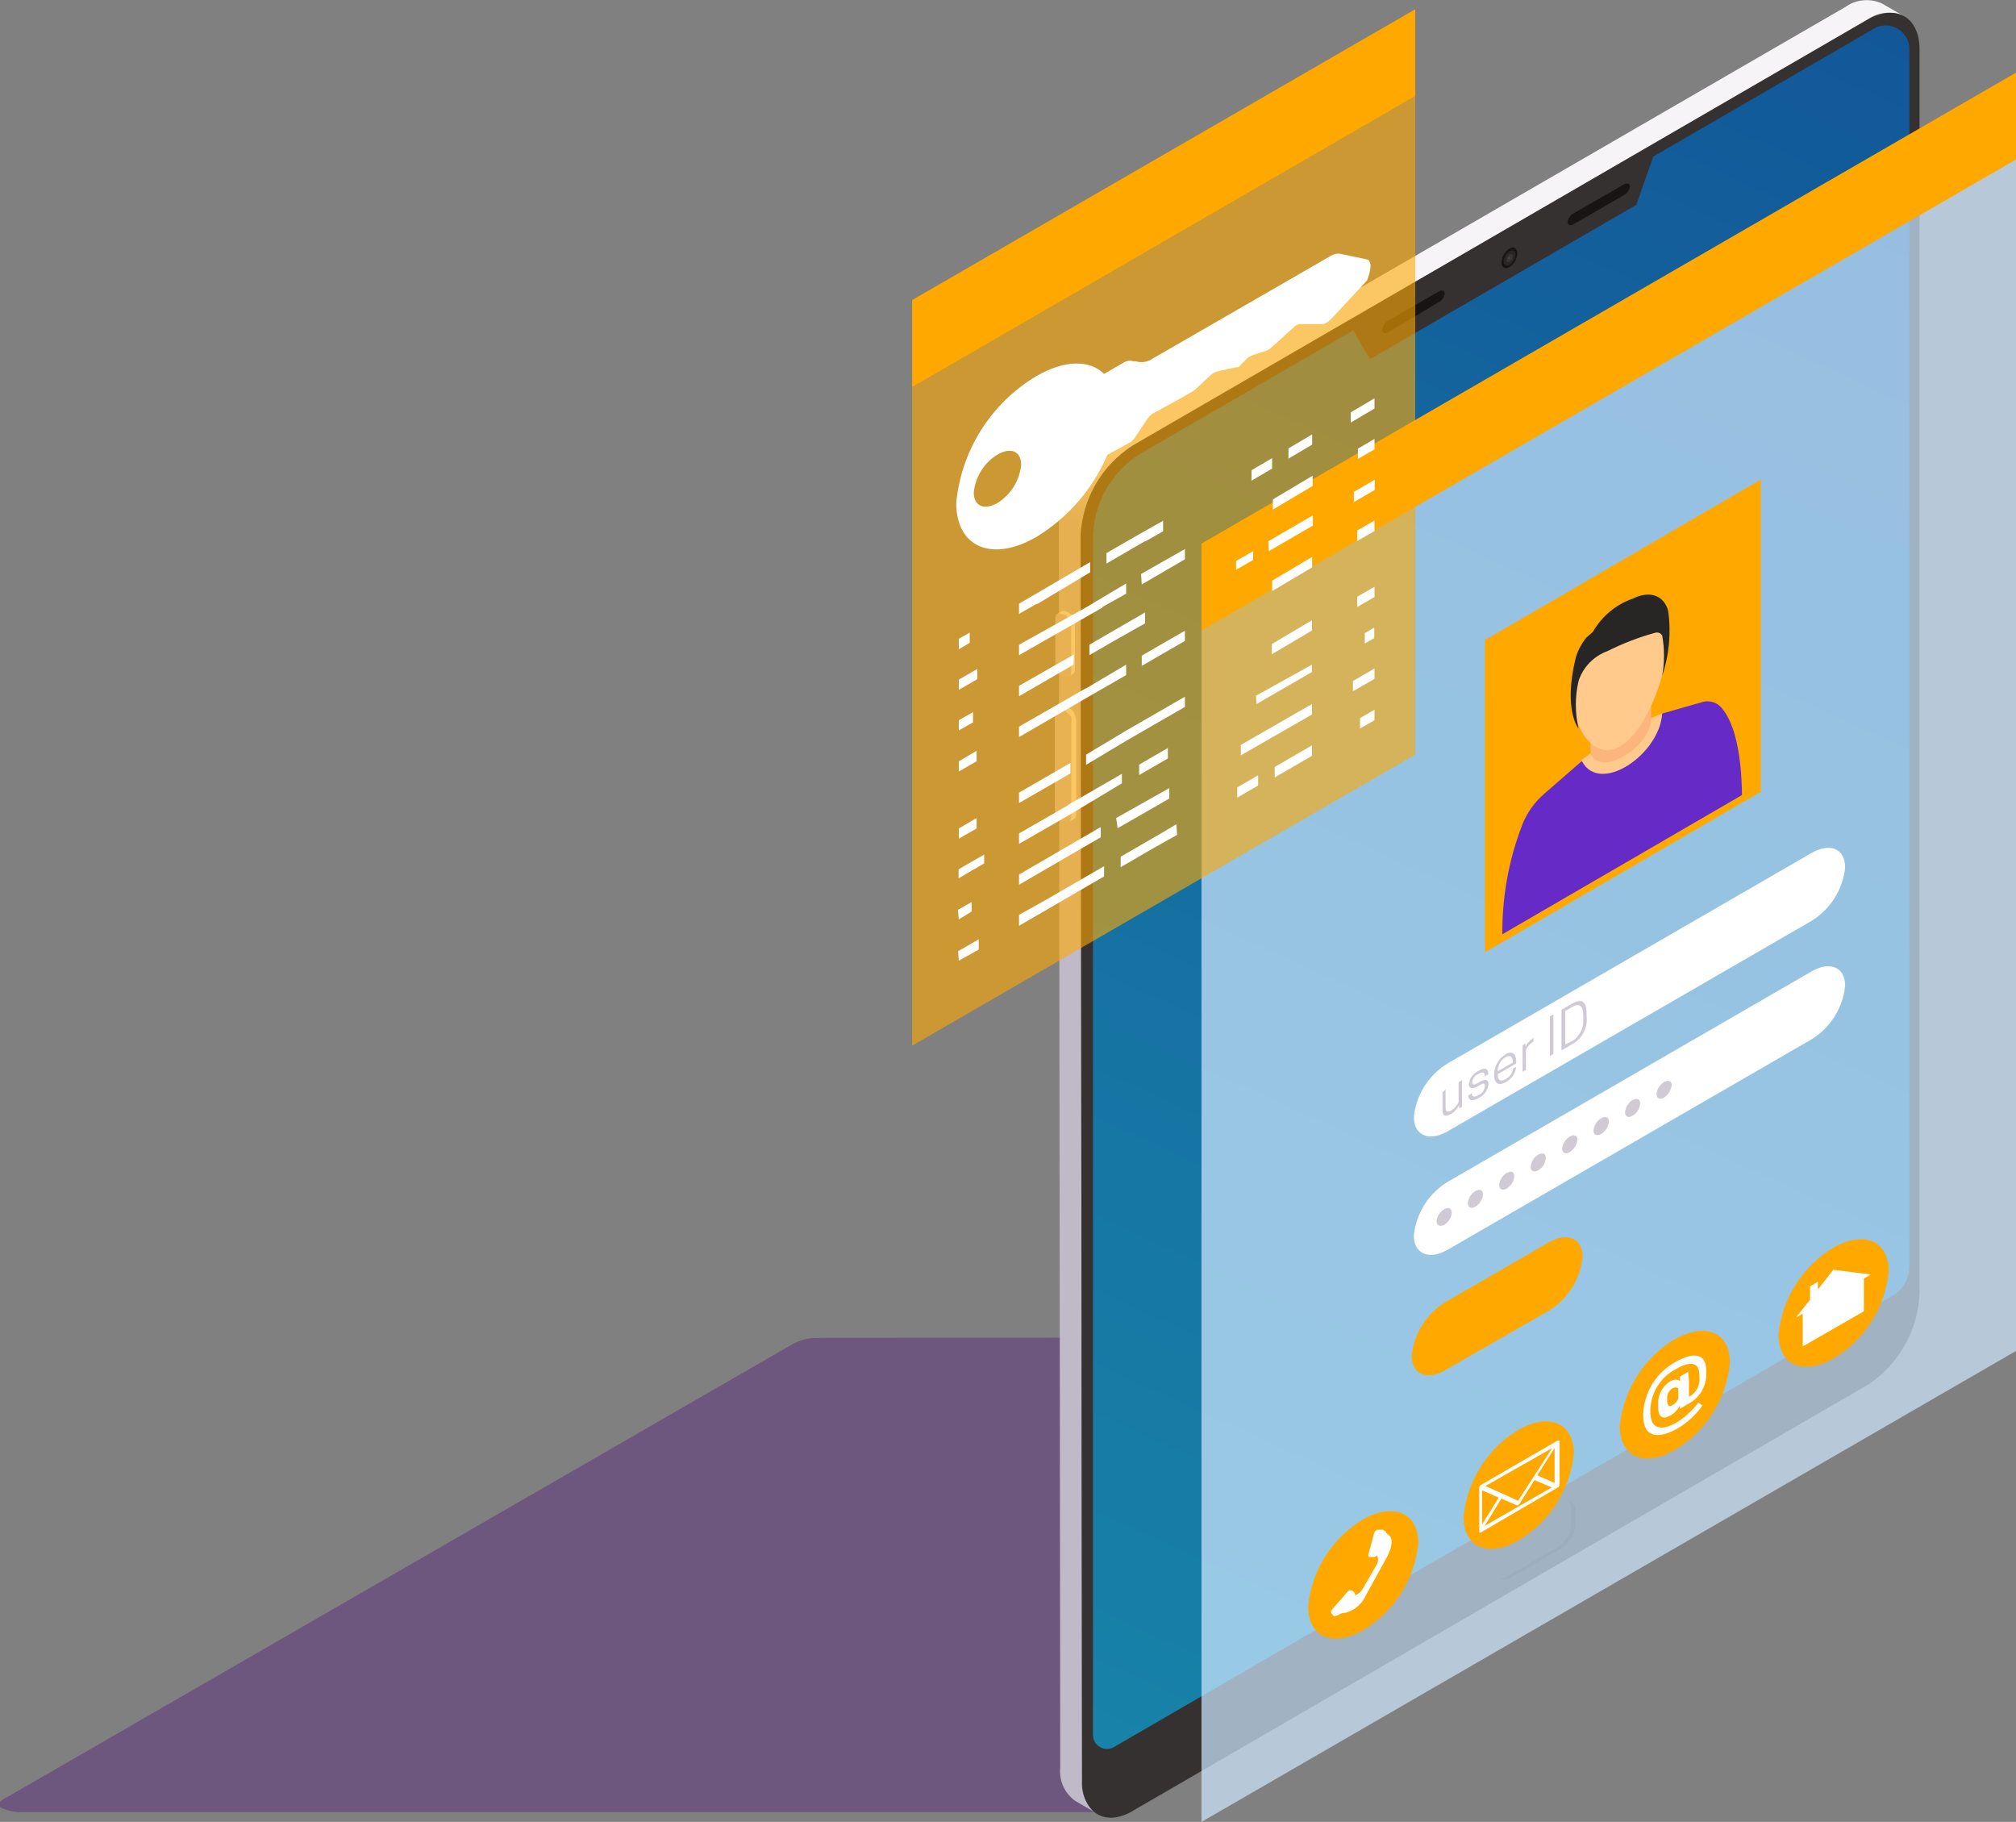 <svg width="394" height="356" viewBox="0 0 394 356" fill="none" xmlns="http://www.w3.org/2000/svg">
<rect x="0" y="0" width="394" height="356" fill="#808080" stroke="none"/>
<g clip-path="url(#clip0_104_405)">
<g style="mix-blend-mode:multiply" opacity="0.4">
<path d="M159.693 261.422C157.9 261.411 156.138 261.892 154.599 262.813L1.76 350.944C1.204 351.268 -0.787 352.057 -9.85563e-05 353.124C1.16 353.73 2.443 354.063 3.751 354.098H217.679L290.672 261.329L159.693 261.422Z" fill="#50197C"/>
</g>
<path d="M212.353 342.131L211.89 93.928L364.451 5.798C369.546 1.762 374.409 4.221 374.409 8.72V249.919C372.774 254.39 370.289 258.501 367.091 262.025L218.513 347.604C214.345 348.764 212.353 344.45 212.353 342.131Z" fill="url(#paint0_linear_104_405)"/>
<path d="M372.093 3.154C370.934 2.613 369.65 2.397 368.378 2.527C367.106 2.658 365.893 3.131 364.868 3.896L221.292 87.109C218.343 89.022 215.89 91.609 214.135 94.658C212.379 97.706 211.372 101.128 211.196 104.643L211.473 347.882C211.341 349.132 211.546 350.393 212.067 351.536C212.589 352.678 213.407 353.659 214.438 354.376L210.177 351.918C209.143 351.194 208.322 350.205 207.801 349.054C207.279 347.904 207.076 346.634 207.212 345.378L206.935 102.045C207.111 98.525 208.118 95.096 209.873 92.04C211.628 88.984 214.081 86.388 217.031 84.466L360.607 1.391C361.641 0.643 362.855 0.184 364.125 0.061C365.395 -0.061 366.675 0.158 367.832 0.695L372.093 3.154Z" fill="url(#paint1_linear_104_405)"/>
<path d="M364.868 3.896L221.292 87.11C218.343 89.023 215.89 91.61 214.134 94.658C212.379 97.706 211.372 101.128 211.195 104.643L211.473 347.883C211.473 354.33 216.105 357.159 221.662 353.681L365.238 270.467C368.165 268.502 370.587 265.873 372.309 262.794C374.031 259.716 375.004 256.274 375.15 252.748V9.694C375.15 3.247 370.518 0.649 364.868 3.896ZM223.052 88.547L366.628 5.38C367.308 5.072 368.052 4.933 368.798 4.975C369.543 5.016 370.267 5.238 370.909 5.621C371.55 6.004 372.09 6.536 372.481 7.172C372.873 7.809 373.105 8.531 373.158 9.277V247.46C373.163 248.612 372.866 249.745 372.297 250.746C371.729 251.747 370.908 252.582 369.916 253.166L217.679 341.389C217.265 341.623 216.797 341.745 216.321 341.742C215.845 341.739 215.378 341.612 214.966 341.373C214.554 341.134 214.212 340.792 213.973 340.38C213.734 339.967 213.607 339.5 213.604 339.023V105.478C213.574 102.077 214.43 98.727 216.087 95.758C217.744 92.79 220.144 90.304 223.052 88.547Z" fill="#353131"/>
<path d="M209.296 141.194V159.748C209.296 160.629 208.648 161 207.907 160.536H207.536C207.131 160.273 206.794 159.917 206.552 159.498C206.31 159.078 206.172 158.608 206.147 158.124V139.57C206.147 138.689 206.749 138.318 207.49 138.782H207.907C208.307 139.051 208.641 139.408 208.882 139.826C209.123 140.244 209.265 140.712 209.296 141.194Z" fill="#C5BFCD"/>
<path d="M209.528 138.735C209.766 138.966 209.941 139.253 210.038 139.57C210.214 139.882 210.31 140.233 210.315 140.591V159.144C210.335 159.316 210.306 159.489 210.232 159.644C210.158 159.8 210.043 159.932 209.899 160.026L208.926 160.582C209.067 160.485 209.179 160.352 209.253 160.198C209.326 160.043 209.357 159.872 209.343 159.701V141.147C209.407 140.795 209.407 140.433 209.343 140.08C209.06 139.747 208.75 139.436 208.417 139.153L207.814 138.643H207.398C207.251 138.552 207.083 138.504 206.911 138.504C206.74 138.504 206.571 138.552 206.425 138.643L207.444 138.04C207.594 137.962 207.761 137.922 207.93 137.922C208.099 137.922 208.266 137.962 208.417 138.04L208.787 138.271C209.064 138.372 209.317 138.53 209.528 138.735Z" fill="#F6F4F7"/>
<path d="M209.574 120.182C209.781 120.435 209.952 120.716 210.084 121.016C210.148 121.354 210.148 121.7 210.084 122.037V130.804C210.103 130.97 210.079 131.139 210.014 131.293C209.949 131.447 209.845 131.582 209.713 131.685L208.694 132.288C208.839 132.194 208.954 132.062 209.028 131.906C209.101 131.751 209.13 131.578 209.111 131.407V122.64C209.1 122.273 209.022 121.911 208.88 121.573C208.766 121.23 208.61 120.903 208.416 120.599C208.238 120.405 208.035 120.233 207.814 120.089H207.444C207.298 119.998 207.129 119.951 206.957 119.951C206.786 119.951 206.617 119.998 206.471 120.089L207.444 119.486C207.59 119.395 207.758 119.348 207.93 119.348C208.102 119.348 208.27 119.395 208.416 119.486L208.833 119.718C209.102 119.834 209.352 119.991 209.574 120.182Z" fill="#F6F4F7"/>
<path d="M209.343 122.64V131.407C209.343 132.242 208.741 132.613 207.953 132.149H207.583C207.192 131.885 206.867 131.534 206.634 131.124C206.401 130.713 206.266 130.255 206.24 129.783V120.831C206.24 119.95 206.888 119.579 207.629 120.043H208C208.422 120.329 208.766 120.717 209.001 121.17C209.236 121.624 209.353 122.129 209.343 122.64Z" fill="#C5BFCD"/>
<path d="M319.804 40.029L267.746 70.179L264.365 64.381L323.185 30.381L319.804 40.029Z" fill="#353131"/>
<path d="M307.854 295.097V298.204C307.775 299.102 307.487 299.968 307.012 300.734C306.538 301.499 305.89 302.142 305.122 302.611L295.442 308.177C295.002 308.47 294.488 308.63 293.96 308.641C293.712 308.642 293.467 308.591 293.241 308.491C293.014 308.391 292.811 308.245 292.645 308.061C292.479 307.877 292.353 307.66 292.277 307.424C292.2 307.189 292.174 306.939 292.2 306.693V303.585C292.275 302.693 292.562 301.831 293.038 301.073C293.513 300.314 294.163 299.681 294.933 299.225L304.612 293.612C305.052 293.32 305.566 293.159 306.094 293.148C306.342 293.147 306.587 293.198 306.814 293.298C307.04 293.398 307.243 293.545 307.409 293.728C307.575 293.912 307.701 294.129 307.778 294.365C307.854 294.601 307.88 294.85 307.854 295.097Z" fill="#262424"/>
<path d="M307.067 294.586V297.74C307.024 298.678 306.753 299.591 306.276 300.4C305.8 301.208 305.133 301.888 304.335 302.379L294.608 307.991C294.15 308.281 293.622 308.441 293.08 308.455H292.571C292.26 308.059 292.097 307.567 292.107 307.064V303.91C292.143 302.965 292.416 302.044 292.902 301.233C293.388 300.422 294.07 299.747 294.886 299.271L304.612 293.612C305.062 293.34 305.57 293.181 306.094 293.148H306.604C306.914 293.563 307.077 294.069 307.067 294.586Z" fill="#353131"/>
<path d="M294.979 48.564C294.536 48.866 294.169 49.266 293.904 49.732C293.639 50.198 293.484 50.719 293.45 51.254C293.45 52.274 294.145 52.692 295.025 52.182C295.473 51.874 295.845 51.468 296.11 50.993C296.375 50.518 296.527 49.988 296.553 49.445C296.415 48.471 295.859 48.053 294.979 48.564Z" fill="#191414"/>
<path opacity="0.1" d="M293.867 51.022C293.891 50.623 294.013 50.236 294.224 49.896C294.434 49.556 294.725 49.273 295.071 49.074C295.72 48.703 296.229 49.074 296.183 49.77C296.155 50.174 296.031 50.566 295.822 50.913C295.612 51.26 295.323 51.552 294.979 51.764C294.33 52.043 293.821 51.718 293.867 51.022Z" fill="#C6C6C6"/>
<path opacity="0.1" d="M294.423 50.744C294.428 50.525 294.491 50.311 294.605 50.123C294.719 49.936 294.88 49.782 295.071 49.677C295.396 49.677 295.674 49.677 295.674 50.048C295.668 50.267 295.605 50.481 295.492 50.668C295.378 50.855 295.217 51.009 295.025 51.115C294.655 51.347 294.377 51.022 294.423 50.744Z" fill="#C6C6C6"/>
<g style="mix-blend-mode:screen" opacity="0.2">
<path d="M294.794 50.512C294.802 50.437 294.828 50.364 294.868 50.3C294.908 50.236 294.962 50.181 295.025 50.141C295.025 50.141 295.303 50.141 295.025 50.141C295.079 50.275 295.079 50.424 295.025 50.558C295.025 50.558 294.794 50.697 294.794 50.512Z" fill="#C6C6C6"/>
</g>
<path d="M317.441 38.081L307.437 43.88C306.835 44.251 306.326 43.88 306.326 43.416C306.381 43.074 306.508 42.748 306.7 42.459C306.892 42.171 307.143 41.928 307.437 41.746L317.441 35.994C318.09 35.623 318.553 35.994 318.553 36.458C318.501 36.795 318.374 37.116 318.182 37.397C317.989 37.678 317.736 37.912 317.441 38.081Z" fill="#191414"/>
<path d="M281.27 59.001L271.266 64.938C270.617 65.309 270.154 64.938 270.154 64.474C270.178 64.104 270.292 63.747 270.486 63.431C270.68 63.116 270.947 62.853 271.266 62.665L281.27 56.913C281.872 56.542 282.381 56.913 282.381 57.377C282.32 57.711 282.19 58.028 281.998 58.307C281.807 58.587 281.558 58.823 281.27 59.001Z" fill="#191414"/>
<path opacity="0.7" d="M394 263.973L234.816 355.999V122.315L394 30.288V263.973Z" fill="#CFE9FF"/>
<path d="M394 31.17L234.816 123.197V106.22L394 14.193V31.17Z" fill="#FFA800"/>
<path d="M343.424 154.553L290.903 184.888V125.284L343.424 94.902V154.553Z" fill="#FFA800"/>
<path d="M309.198 148.43C313.991 144.731 319.256 141.69 324.852 139.385C325.502 141.69 325.738 144.093 325.547 146.482C325.547 146.482 317.951 154.274 317.812 154.321C317.673 154.367 311.837 154.321 311.652 154.599C310.995 153.744 310.421 152.827 309.939 151.862H307.021L309.198 148.43Z" fill="#FFCA8C"/>
<path d="M310.865 139.941V147.316C312.903 151.954 322.675 145.832 322.675 140.498V130.85L310.865 139.941Z" fill="#FCB67C"/>
<path d="M325.917 125.237C325.917 131.546 321.749 142.863 316.654 145.832C311.56 148.801 307.391 142.353 307.391 136.045C307.516 132.709 308.418 129.449 310.027 126.525C311.635 123.601 313.905 121.095 316.654 119.207C321.749 116.285 325.917 118.975 325.917 125.237Z" fill="#FFCA8C"/>
<path d="M332.772 137.158L324.852 139.431C324.343 147.456 312.625 155.387 309.151 148.708L301.695 155.202C299.952 156.732 298.575 158.634 297.665 160.768C294.797 168.008 293.427 175.756 293.636 183.543L299.61 180.11L334.393 159.979L340.46 156.501C340.46 145.368 338.33 140.544 336.57 138.457C336.14 137.884 335.548 137.454 334.87 137.222C334.193 136.99 333.462 136.968 332.772 137.158Z" fill="#662AC6"/>
<path d="M319.063 116.981C323.694 114.754 325.732 117.677 326.056 119.578C326.607 123.775 326.195 128.042 324.852 132.056C325.323 129.449 325.323 126.778 324.852 124.17C324.708 123.933 324.486 123.752 324.225 123.659C323.963 123.566 323.677 123.566 323.416 123.66C320.22 124.546 317.117 125.742 314.153 127.232C312.83 127.712 311.633 128.488 310.654 129.501C309.675 130.513 308.939 131.736 308.503 133.076C307.8 136.128 307.8 139.301 308.503 142.353C308.503 142.353 305.539 138.828 307.854 128.948C308.09 127.877 308.513 126.856 309.105 125.933C309.375 125.434 309.701 124.967 310.077 124.541C310.309 124.31 311.189 123.614 311.328 123.428C313.058 120.426 315.8 118.14 319.063 116.981Z" fill="#282525"/>
<path d="M290.208 186.094V124.867H290.579L344.119 93.696V154.924H343.748L290.208 186.094ZM291.598 125.794V183.728L342.544 154.135V96.062L291.598 125.794Z" fill="#FFA800"/>
<path d="M353.984 179.971L282.983 221.021C279.324 223.155 276.314 221.903 276.314 218.238C276.538 216.093 277.257 214.029 278.415 212.21C279.572 210.39 281.136 208.865 282.983 207.755L353.984 166.705C357.643 164.572 360.607 165.824 360.607 169.488C360.388 171.63 359.676 173.691 358.526 175.51C357.377 177.329 355.822 178.856 353.984 179.971Z" fill="white"/>
<path d="M353.984 203.117L282.983 244.167C279.324 246.3 276.314 245.048 276.314 241.384C276.538 239.238 277.257 237.174 278.415 235.355C279.572 233.536 281.136 232.011 282.983 230.901L353.984 189.851C357.643 187.717 360.607 188.969 360.607 192.634C360.388 194.775 359.676 196.836 358.526 198.655C357.377 200.474 355.822 202.001 353.984 203.117Z" fill="white"/>
<path d="M302.806 256.041L282.52 267.684C278.861 269.817 275.897 268.565 275.897 264.901C276.116 262.759 276.829 260.698 277.978 258.879C279.127 257.06 280.682 255.533 282.52 254.418L302.667 242.775C306.326 240.688 309.29 241.94 309.29 245.605C309.08 247.726 308.385 249.769 307.261 251.579C306.137 253.388 304.613 254.915 302.806 256.041Z" fill="#FFA800"/>
<path opacity="0.6" d="M276.592 147.456L178.266 204.323V74.772L276.592 17.904V147.456Z" fill="#FFA800"/>
<path d="M276.592 18.739L178.266 75.606V58.629L276.592 1.809V18.739Z" fill="#FFA800"/>
<g style="mix-blend-mode:screen">
<path d="M267.607 51.023C267.574 50.935 267.517 50.859 267.444 50.802C267.37 50.745 267.282 50.709 267.19 50.698L261.864 49.585C261.267 49.513 260.664 49.644 260.15 49.956L225.321 70.04C224.845 70.381 224.296 70.609 223.718 70.705C223.14 70.802 222.548 70.765 221.987 70.597H221.524C221.182 70.486 220.82 70.457 220.466 70.514C220.111 70.57 219.776 70.71 219.486 70.921L215.781 73.055C212.955 70.318 208.139 70.272 202.581 73.473C198.206 76.077 194.505 79.677 191.778 83.98C189.05 88.283 187.372 93.169 186.88 98.242C186.88 106.962 193.874 109.931 202.535 104.921C208.725 101.155 213.584 95.543 216.429 88.872L221.06 86.321C221.284 86.144 221.486 85.942 221.663 85.718L224.21 81.868C224.515 81.405 224.929 81.023 225.414 80.755L226.248 80.291L228.471 79.085L230.879 77.74L233.288 76.348C233.751 76.024 235.511 74.308 236.53 73.38C236.939 72.972 237.451 72.684 238.012 72.545L241.578 71.756H241.995C242.139 71.674 242.264 71.563 242.365 71.432L243.755 69.994C244.2 69.659 244.702 69.408 245.237 69.252L247.275 68.602C247.584 68.5 247.88 68.36 248.155 68.185L250.285 66.283L250.98 65.634L252.879 63.917C253.198 63.583 253.624 63.369 254.083 63.314H255.102H256.352H258.483C258.768 63.308 259.044 63.21 259.27 63.036C259.562 62.877 259.827 62.673 260.058 62.433L267.19 54.78C267.838 52.971 268.07 51.718 267.607 51.023ZM194.939 98.288C192.345 99.772 190.307 98.891 190.307 96.247C190.451 94.735 190.945 93.277 191.749 91.989C192.553 90.701 193.645 89.618 194.939 88.826C197.579 87.295 199.57 88.176 199.57 90.82C199.423 92.338 198.928 93.801 198.125 95.096C197.322 96.391 196.232 97.483 194.939 98.288Z" fill="white"/>
</g>
<path d="M223.006 112.157L231.574 107.287V109.282L223.145 114.198L223.006 112.157ZM212.168 134.515L199.154 141.983V144.023L214.669 135.025L220.088 131.917V129.876L212.261 134.515H212.168ZM223.793 121.805V119.672L217.216 123.475L212.909 125.98V128.021L217.216 125.516L223.793 121.805ZM209.899 127.882L199.154 134.004V136.045L209.806 129.876L209.899 127.882ZM215.456 118.605L220.088 116.007V114.013L212.307 118.651L199.154 125.98V128.021L215.41 118.744L215.456 118.605ZM202.673 118.048L213.048 111.833V109.838L202.581 115.961L199.154 117.955V119.95L202.581 118.002L202.673 118.048ZM223.886 105.756L227.313 103.808V101.767L222.681 104.365L216.244 108.076V110.117L223.747 105.756H223.886ZM231.574 123.243L223.145 128.114V130.108L231.574 125.238V123.243ZM215.132 161.603L199.154 170.88V172.875L215.132 163.598V161.603ZM199.154 178.765V180.899L202.349 179.044L215.781 171.251V169.257L204.387 175.843L199.154 178.765ZM231.574 136.138L219.995 142.818L212.261 147.456V149.45L219.995 144.812L231.574 138.133V136.138ZM229.907 161.047L227.035 162.763L219.023 167.401V169.442L225.414 165.731L230.046 163.134L229.907 161.047ZM208.741 157.336L199.154 162.856V164.896L208.741 159.377L219.254 153.068V151.213L208.648 157.336H208.741ZM222.635 149.404V151.445L228.239 148.198V146.157L222.635 149.404ZM218.421 161.835L228.517 156.037V153.996L218.143 159.841L218.421 161.835ZM199.154 156.918L209.204 151.12V149.079L199.154 154.877V156.918ZM256.445 108.818L248.618 113.456V115.497L256.445 110.859V108.818ZM256.445 84.883L251.813 87.62V89.615L256.445 86.878V84.883ZM248.618 89.522L244.588 91.888V93.928L248.618 91.563V89.522ZM256.538 92.954L248.757 97.593V99.587L256.538 94.949V92.954ZM244.913 107.705L241.578 109.606V111.323L244.913 109.421V107.705ZM247.969 107.705L256.584 102.695V100.7L247.877 105.756L247.969 107.705ZM256.399 145.647L249.127 149.868V151.909L256.399 147.688V145.647ZM256.399 137.576L242.504 145.554V147.595L256.399 139.617V137.576ZM245.885 151.491L241.809 153.857V155.852L245.885 153.486V151.491ZM245.561 137.576L256.399 131.314V129.876L245.468 135.953L245.561 137.576ZM248.571 127.835L256.399 123.197V121.202L248.571 125.841V127.835ZM268.626 101.721L265.245 103.669V105.71L268.626 103.762V101.721ZM268.626 77.833L263.994 80.57V82.564L268.626 79.828V77.833ZM268.626 85.765L265.384 87.666V89.661L268.626 87.806V85.765ZM264.596 96.108V98.103L268.672 95.737V93.743L264.596 96.108ZM268.626 138.689L265.801 140.313V142.354L268.626 140.73V138.689ZM268.626 130.618L264.411 133.077V135.071L268.626 132.659V130.618ZM266.727 125.748L268.579 124.681V122.64L266.727 123.707V125.748ZM265.245 118.605L268.626 116.657V114.662L265.245 116.61V118.605ZM187.39 150.749L190.863 148.755V146.714L187.39 148.755V150.749ZM187.39 126.861L189.52 125.609V123.614L187.39 124.82V126.861ZM187.39 134.793L191.002 132.706V130.711L187.39 132.798V134.793ZM187.39 140.73V142.725L190.169 141.148V139.153L187.39 140.73ZM187.39 187.718L191.28 185.538V183.543L187.251 185.862L187.39 187.718ZM187.39 179.647L189.891 178.116V176.261L187.204 177.791L187.39 179.647ZM192.345 166.984L187.343 169.86V171.622L192.345 168.7V166.984ZM190.863 159.841L187.39 161.881V163.876L190.863 161.881V159.841Z" fill="white"/>
<path d="M283.724 236.931C283.69 237.423 283.537 237.899 283.279 238.319C283.021 238.739 282.665 239.09 282.242 239.343C281.409 239.807 280.76 239.343 280.76 238.694C280.795 238.202 280.948 237.726 281.206 237.306C281.464 236.886 281.82 236.535 282.242 236.282C283.076 235.818 283.724 236.096 283.724 236.931ZM288.356 232.71C287.941 232.971 287.591 233.325 287.334 233.743C287.077 234.161 286.92 234.633 286.874 235.122C286.874 235.957 287.522 236.282 288.356 235.772C288.768 235.518 289.116 235.172 289.373 234.762C289.63 234.352 289.789 233.888 289.838 233.406C289.884 232.571 289.19 232.246 288.402 232.71H288.356ZM294.469 229.185C294.058 229.439 293.71 229.784 293.453 230.195C293.196 230.605 293.036 231.069 292.987 231.551C292.987 232.432 293.682 232.71 294.469 232.246C294.885 231.985 295.234 231.632 295.491 231.213C295.748 230.795 295.906 230.323 295.952 229.834C295.998 228.999 295.349 228.721 294.516 229.185H294.469ZM300.629 225.613C300.209 225.869 299.856 226.221 299.598 226.64C299.34 227.06 299.186 227.534 299.147 228.025C299.147 228.86 299.796 229.139 300.629 228.675C301.046 228.426 301.398 228.082 301.655 227.671C301.913 227.26 302.069 226.793 302.111 226.309C302.158 225.428 301.509 225.149 300.676 225.613H300.629ZM306.789 222.088C306.373 222.336 306.021 222.68 305.763 223.092C305.505 223.503 305.349 223.97 305.307 224.454C305.307 225.289 305.956 225.613 306.789 225.103C307.201 224.849 307.549 224.504 307.806 224.094C308.063 223.683 308.222 223.219 308.271 222.738C308.318 221.903 307.623 221.578 306.836 222.088H306.789ZM312.903 218.517C312.485 218.775 312.134 219.128 311.876 219.547C311.619 219.965 311.463 220.439 311.421 220.929C311.421 221.763 312.115 222.042 312.903 221.578C313.332 221.328 313.694 220.978 313.96 220.558C314.226 220.139 314.388 219.661 314.431 219.166C314.477 218.331 313.783 218.006 312.949 218.517H312.903ZM319.063 214.945C318.647 215.206 318.298 215.56 318.041 215.978C317.784 216.396 317.626 216.868 317.581 217.357C317.581 218.192 318.229 218.517 319.063 218.006C319.479 217.758 319.831 217.414 320.089 217.003C320.346 216.591 320.503 216.124 320.545 215.641C320.591 214.806 319.943 214.481 319.109 214.945H319.063ZM325.222 211.42C324.806 211.668 324.454 212.012 324.196 212.423C323.939 212.835 323.782 213.302 323.74 213.785C323.74 214.62 324.389 214.945 325.222 214.481C325.631 214.212 325.975 213.857 326.231 213.44C326.488 213.023 326.649 212.555 326.705 212.069C326.751 211.234 326.056 210.956 325.269 211.42H325.222Z" fill="#CFCAD4"/>
<path d="M282.52 212.904V216.476C282.52 217.264 282.983 217.403 283.632 216.986C284.271 216.612 284.774 216.043 285.067 215.363V211.466L285.716 211.049V214.806V216.29L285.16 216.615V215.919C284.811 216.7 284.207 217.338 283.446 217.728C282.427 218.331 281.918 217.96 281.918 216.986V213.368L282.52 212.904Z" fill="#CFCAD4"/>
<path d="M290.208 212.254C290.208 211.512 289.838 211.605 288.819 212.254C287.8 212.903 287.059 212.671 287.059 211.883C287.119 211.315 287.326 210.773 287.659 210.309C287.992 209.846 288.44 209.477 288.958 209.239C290.347 208.45 290.857 208.868 290.857 209.888L290.208 210.352C290.208 209.564 289.884 209.285 288.958 209.842C288.622 209.974 288.329 210.195 288.108 210.48C287.888 210.766 287.75 211.107 287.707 211.465C287.707 211.976 287.985 212.161 289.097 211.465C290.208 210.77 290.903 210.862 290.903 211.836C290.84 212.421 290.628 212.98 290.288 213.459C289.947 213.939 289.489 214.322 288.958 214.573C287.476 215.408 286.966 214.851 286.966 214.063L287.661 213.599C287.661 214.202 287.939 214.573 288.958 213.97C289.301 213.822 289.597 213.585 289.817 213.283C290.037 212.981 290.172 212.626 290.208 212.254Z" fill="#CFCAD4"/>
<path d="M292.71 209.889C292.71 211.048 293.219 211.466 294.238 210.863C294.629 210.671 294.966 210.383 295.217 210.026C295.468 209.67 295.625 209.255 295.674 208.822L296.322 208.451C296.252 209.087 296.025 209.696 295.661 210.223C295.298 210.749 294.808 211.176 294.238 211.466C292.709 212.347 292.015 211.466 292.015 210.121C291.989 209.309 292.177 208.505 292.559 207.788C292.941 207.072 293.504 206.469 294.192 206.039C295.674 205.157 296.322 206.039 296.322 207.43V207.801L292.71 209.889ZM292.71 209.332L295.674 207.616C295.674 206.503 295.164 206.039 294.192 206.595C293.729 206.884 293.35 207.288 293.09 207.768C292.83 208.248 292.699 208.787 292.71 209.332Z" fill="#CFCAD4"/>
<path d="M299.703 202.839V203.488C299.057 203.888 298.542 204.469 298.221 205.158V209.054L297.573 209.425V205.668V204.23L298.128 203.906V204.555C298.435 203.883 298.935 203.318 299.564 202.932L299.703 202.839Z" fill="#CFCAD4"/>
<path d="M303.593 205.946L302.899 206.364V198.618L303.593 198.2V205.946Z" fill="#CFCAD4"/>
<path d="M307.16 204.091L305.168 205.251V197.319L307.16 196.159C309.012 195.093 310.078 195.464 310.078 198.154V198.525C310.215 199.64 310.009 200.77 309.487 201.765C308.966 202.759 308.154 203.571 307.16 204.091ZM307.16 203.488C307.901 203.051 308.505 202.416 308.906 201.654C309.307 200.892 309.488 200.034 309.429 199.174V198.525C309.429 196.345 308.596 195.974 307.16 196.809L305.909 197.551V204.091L307.16 203.488Z" fill="#CFCAD4"/>
<path d="M338.098 266.338C337.754 269.811 336.604 273.156 334.738 276.104C332.872 279.052 330.343 281.522 327.353 283.315C321.425 286.747 316.562 284.706 316.562 278.676C316.914 275.194 318.073 271.841 319.946 268.886C321.82 265.931 324.356 263.454 327.353 261.653C333.466 258.314 338.098 260.355 338.098 266.338Z" fill="#FFA800"/>
<path d="M329.947 268.054L328.326 268.982V269.863C327.955 269.539 327.353 269.446 326.473 269.863C325.688 270.343 325.048 271.029 324.624 271.847C324.199 272.664 324.006 273.582 324.065 274.502V274.966C324.065 276.728 324.852 277.517 326.473 276.589C327.276 276.125 327.921 275.43 328.326 274.595V275.29L329.669 274.456C330.838 273.917 331.823 273.044 332.499 271.946C333.175 270.848 333.511 269.575 333.466 268.286V267.869C333.466 264.158 330.688 264.297 327.492 266.106C325.665 267.091 324.121 268.529 323.01 270.284C321.899 272.039 321.257 274.05 321.147 276.125V276.636C321.147 280.764 323.833 281.274 327.585 279.28C329.619 278.133 331.375 276.549 332.725 274.641L331.938 274.038C330.763 275.613 329.302 276.95 327.631 277.981C324.62 279.697 322.536 279.233 322.536 275.893V275.383C322.602 273.756 323.095 272.175 323.965 270.799C324.835 269.423 326.051 268.3 327.492 267.544C329.761 266.199 332.123 265.689 332.123 268.75V269.029C332.228 269.809 332.089 270.604 331.724 271.302C331.359 272 330.786 272.567 330.085 272.925V269.956L329.947 268.054ZM328.001 273.296C327.771 273.82 327.382 274.258 326.89 274.548C326.149 275.012 325.825 274.548 325.825 273.76V273.296C325.794 272.89 325.878 272.484 326.066 272.123C326.254 271.762 326.54 271.462 326.89 271.255C327.492 270.93 327.862 271.255 328.001 271.255V273.296Z" fill="white"/>
<path d="M369.129 248.434C368.785 251.907 367.635 255.252 365.769 258.2C363.903 261.148 361.374 263.617 358.384 265.411C352.409 268.843 347.593 266.802 347.593 260.772C347.934 257.286 349.089 253.93 350.963 250.973C352.838 248.016 355.379 245.542 358.384 243.749C364.312 240.409 369.129 242.45 369.129 248.434Z" fill="#FFA800"/>
<path d="M365.609 249.037L361.95 248.573L358.291 248.109L355.281 251.959V250.429L353.752 251.356V253.954L350.973 257.479L352.317 256.69V263.091L364.266 256.227V249.826L365.609 249.037Z" fill="white"/>
<path d="M277.194 301.498C276.858 304.98 275.71 308.334 273.844 311.29C271.978 314.247 269.445 316.723 266.449 318.521C260.474 321.954 255.658 319.913 255.658 313.883C255.996 310.396 257.149 307.038 259.024 304.081C260.898 301.123 263.442 298.65 266.449 296.86C272.377 293.566 277.194 295.607 277.194 301.498Z" fill="#FFA800"/>
<path d="M270.061 298.9H269.181C269.026 298.968 268.887 299.07 268.775 299.199C268.663 299.327 268.58 299.478 268.533 299.642L267.422 303.77C267.422 304.095 267.422 304.327 267.792 304.234H268.672C268.842 304.174 268.989 304.06 269.089 303.91C269.243 304.178 269.325 304.481 269.325 304.791C269.325 305.1 269.243 305.404 269.089 305.672L266.403 310.311C266.063 310.978 265.484 311.491 264.782 311.749C264.818 311.685 264.837 311.613 264.837 311.54C264.837 311.467 264.818 311.395 264.782 311.331L264.318 310.774C264.318 310.774 263.855 310.774 263.577 310.774L260.428 314.392C260.15 314.671 260.057 315.042 260.196 315.227L260.66 315.784C260.66 315.784 261.262 315.784 261.725 315.459C262.106 315.243 262.537 315.131 262.975 315.135C263.87 314.891 264.697 314.448 265.396 313.837C266.094 313.226 266.644 312.464 267.005 311.609L271.034 304.281C272.099 302.332 272.331 300.57 271.358 299.921C271.061 299.737 270.833 299.46 270.71 299.132C270.432 299.271 270.525 298.807 270.061 298.9Z" fill="white"/>
<path d="M307.576 284.011C307.235 287.491 306.08 290.841 304.205 293.791C302.331 296.74 299.788 299.206 296.785 300.988C290.857 304.42 286.04 302.38 286.04 296.35C286.384 292.876 287.534 289.532 289.4 286.584C291.266 283.636 293.795 281.166 296.785 279.373C302.76 275.987 307.576 278.028 307.576 284.011Z" fill="#FFA800"/>
<path d="M289.375 299.457H289.097V290.736C289.097 290.273 289.375 290.18 289.467 290.133L304.381 281.506H304.798V290.087C304.791 290.216 304.749 290.341 304.675 290.448C304.601 290.554 304.499 290.638 304.381 290.69L289.375 299.457ZM303.269 290.644L299.888 289.206L296.97 293.844C296.903 293.959 296.807 294.055 296.693 294.122C296.649 294.143 296.602 294.154 296.554 294.154C296.506 294.154 296.458 294.143 296.415 294.122L293.404 292.824L290.162 298.158L303.269 290.644ZM303.825 289.762V282.944L300.444 288.278L303.825 289.762ZM289.653 297.88L292.895 292.638L289.653 291.2V297.88ZM296.693 293.241L303.362 282.944L290.301 290.365L296.693 293.241Z" fill="white"/>
</g>
<defs>
<linearGradient id="paint0_linear_104_405" x1="368.758" y1="5.195" x2="209.549" y2="355.634" gradientUnits="userSpaceOnUse">
<stop stop-color="#125899"/>
<stop offset="1" stop-color="#1884A9"/>
</linearGradient>
<linearGradient id="paint1_linear_104_405" x1="272.331" y1="118.836" x2="263.651" y2="133.807" gradientUnits="userSpaceOnUse">
<stop stop-color="#F6F4F7"/>
<stop offset="1" stop-color="#C0B9C8"/>
</linearGradient>
<clipPath id="clip0_104_405">
<rect width="394" height="356" fill="white"/>
</clipPath>
</defs>
</svg>
